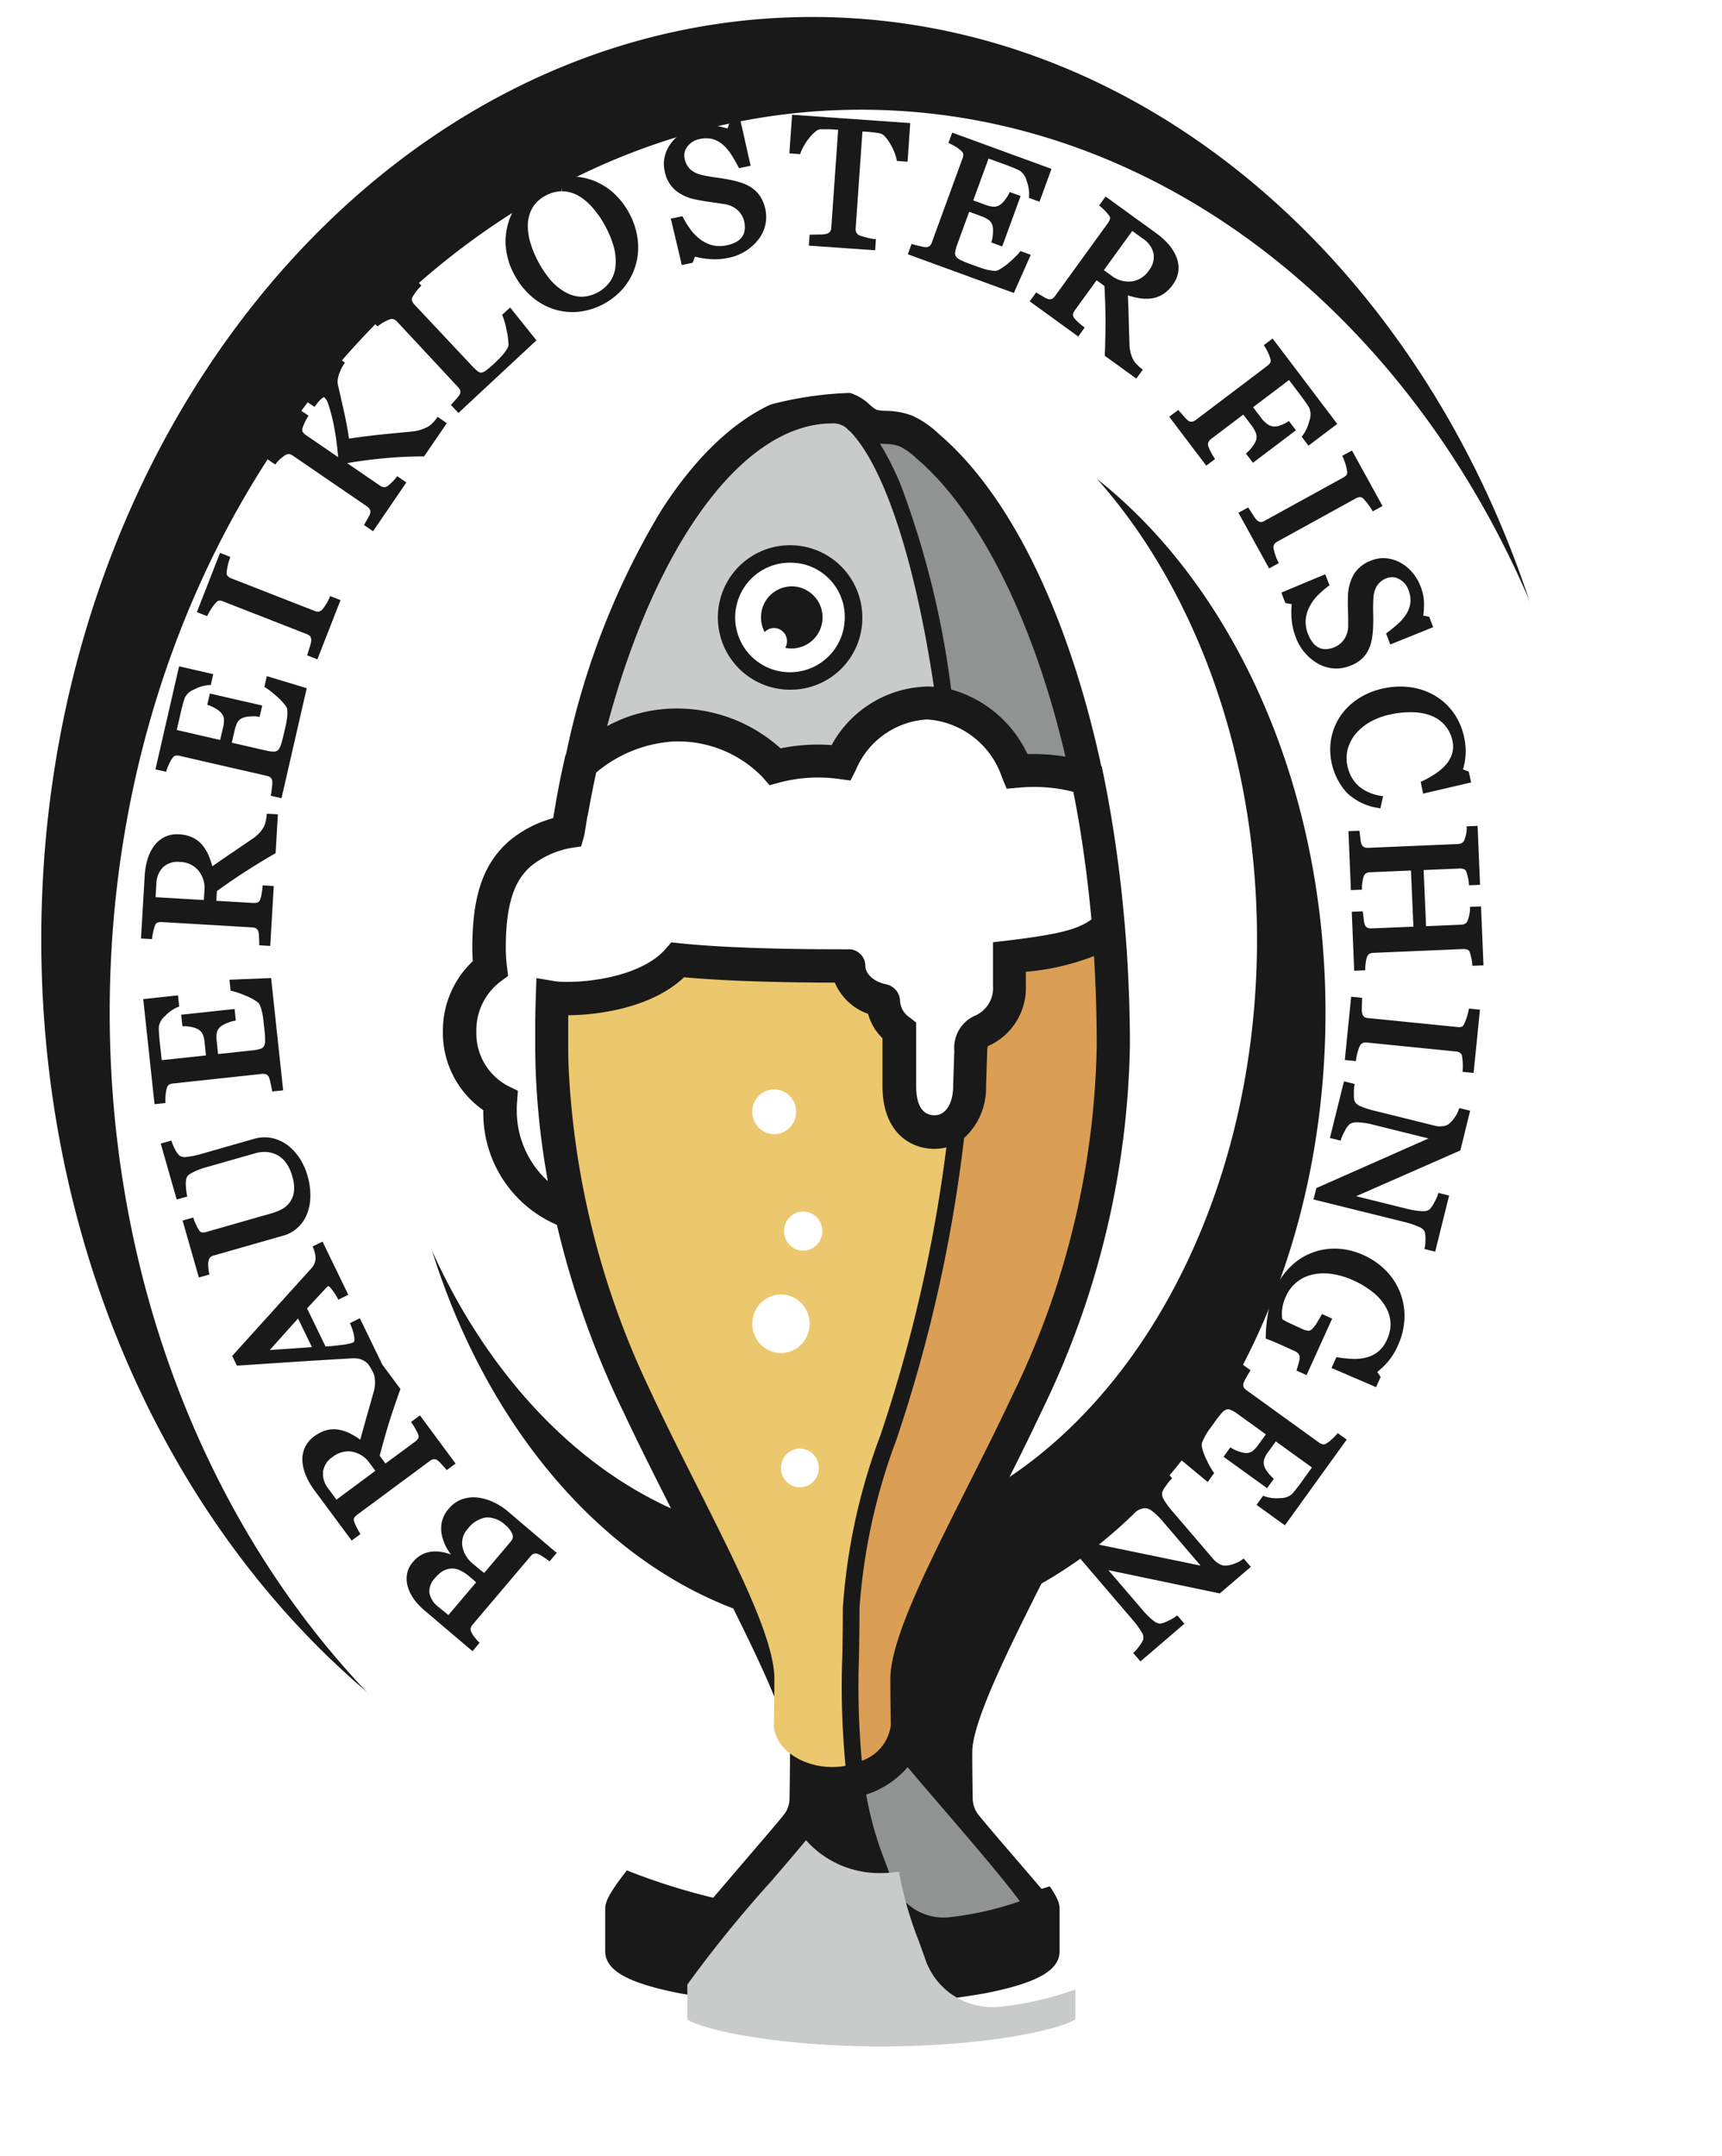 <svg viewBox="0 0 70.594 88.366" height="88.366" width="70.594" xmlns:xlink="http://www.w3.org/1999/xlink" xmlns="http://www.w3.org/2000/svg">
  <defs>
    <filter filterUnits="userSpaceOnUse" height="82.273" width="70.594" y="0" x="0" id="Path_36824">
      <feOffset dy="3" dx="2"></feOffset>
      <feGaussianBlur result="blur" stdDeviation="1.5"></feGaussianBlur>
      <feFlood flood-opacity="0.161"></feFlood>
      <feComposite in2="blur" operator="in"></feComposite>
      <feComposite in="SourceGraphic"></feComposite>
    </filter>
    <filter filterUnits="userSpaceOnUse" height="17.446" width="24.909" y="70.92" x="23.67" id="Path_36855">
      <feOffset dy="3" dx="2"></feOffset>
      <feGaussianBlur result="blur-2" stdDeviation="1.5"></feGaussianBlur>
      <feFlood flood-opacity="0.161"></feFlood>
      <feComposite in2="blur-2" operator="in"></feComposite>
      <feComposite in="SourceGraphic"></feComposite>
    </filter>
  </defs>
  <g transform="translate(1.692 0.691)" id="Logo_Fischglas">
    <path fill="#191919" transform="translate(-108.827 -86.129)" d="M172.038,123.934c0-20.846-14.178-37.8-31.606-37.8s-31.605,16.959-31.605,37.8c0,18.125,10.719,33.308,24.972,36.965-1.594,1.911-1.853,2.379-1.853,2.769v1.73c0,.792.921,1.31,3.078,1.732a36.714,36.714,0,0,0,12.472,0c2.158-.422,3.078-.94,3.078-1.732v-1.73c0-.415-.291-.917-2.17-3.148C161.985,156.283,172.038,141.487,172.038,123.934Zm-23.517,22.032c.443-.884.884-1.774,1.287-2.633l.077-.159a35.453,35.453,0,0,0,3.571-14.887c0-1.539-.061-3.061-.178-4.555l0,0-.029-.348c0-.048-.009-.1-.013-.143s-.007-.08-.011-.119q-.04-.457-.088-.91V122.2c-.179-1.7-.431-3.369-.756-4.97l-.078-.385-.021-.007c-.291-1.346-.632-2.646-1.027-3.886-1.4-4.393-3.329-7.743-5.583-9.689l-.075-.065a3.862,3.862,0,0,0-1.057-.722,3.08,3.08,0,0,0-1.09-.2,2.728,2.728,0,0,1-.3-.025c-.111-.02-.176-.069-.347-.216a2.151,2.151,0,0,0-1.547-.605c-2.527,0-4.957,1.713-7.03,4.953a31.753,31.753,0,0,0-3.889,9.982l-.022.019-.049.221c-.194.865-.315,1.521-.451,2.36a4.769,4.769,0,0,0-1.825.954c-1.045.926-1.492,2.229-1.492,4.359,0,.182.007.366.02.55a3.915,3.915,0,0,0-1.227,2.884,3.862,3.862,0,0,0,1.657,3.222c0,.015,0,.029,0,.044a4.985,4.985,0,0,0,3.017,4.656,36.829,36.829,0,0,0,2.667,7.541l.053.107c.558,1.191,1.189,2.444,1.8,3.657l.158.314c-7.228-3.269-12.45-12.486-12.45-23.318,0-13.558,8.181-24.588,18.237-24.588s18.237,11.03,18.237,24.588C158.669,133.577,154.529,141.94,148.521,145.966Z" data-name="Path 36823" id="Path_36823"></path>
    <g filter="url(#Path_36824)" transform="matrix(1, 0, 0, 1, -1.69, -0.69)">
      <path fill="#fff" transform="translate(-109.87 -88.17)" d="M150.565,162.577c-.3-.356-.638-.747-1.01-1.18-.627-.729-1.22-1.418-1.573-1.854a1.077,1.077,0,0,1-.237-.657c-.009-.505-.019-1.247-.019-1.909,0-1.22,1.409-4.074,2.837-6.912,6.836-3.859,11.644-12.895,11.644-23.4,0-14-8.544-25.4-19.045-25.4s-19.045,11.393-19.045,25.4c0,11.584,5.847,21.381,13.811,24.421,1.235,2.48,2.326,4.819,2.326,5.892,0,.669-.01,1.407-.019,1.909a1.077,1.077,0,0,1-.237.657c-.353.436-.946,1.125-1.573,1.854-.5.585-.94,1.1-1.319,1.543-14.092-3.389-24.741-18.366-24.741-36.276,0-20.4,13.815-37,30.8-37s30.8,16.6,30.8,37C173.959,144,163.982,158.585,150.565,162.577Z" data-name="Path 36824" id="Path_36824-2"></path>
    </g>
    <g transform="translate(4.088 4.012)" data-name="Group 67515" id="Group_67515">
      <path fill="#191919" transform="translate(-163.483 -295.017)" d="M177.934,351.875a2.083,2.083,0,0,0-.627-.186,1.467,1.467,0,0,0-.645.061,1.26,1.26,0,0,0-.569.4,1.2,1.2,0,0,0-.289.6,1.375,1.375,0,0,0,.042.594,1.913,1.913,0,0,0,.246.535c.032.05.065.1.1.142-.051-.019-.1-.036-.151-.051a1.785,1.785,0,0,0-.487-.076h-.022a1.162,1.162,0,0,0-.473.1,1.194,1.194,0,0,0-.424.328,1.031,1.031,0,0,0-.254.546,1.167,1.167,0,0,0,.063.543,1.775,1.775,0,0,0,.273.5,2.825,2.825,0,0,0,.4.41l1.956,1.66.292-.343-.067-.066a1.842,1.842,0,0,1-.146-.169,1,1,0,0,1-.127-.207.228.228,0,0,1-.027-.155.416.416,0,0,1,.086-.154l2.373-2.8a.336.336,0,0,1,.135-.1.244.244,0,0,1,.15.006.923.923,0,0,1,.2.106c.1.062.168.109.216.144l.076.055.291-.344-2-1.7A2.614,2.614,0,0,0,177.934,351.875Zm-1.278,1.8a.861.861,0,0,1,.216-.7,1.2,1.2,0,0,1,.756-.474.776.776,0,0,1,.086,0,1.085,1.085,0,0,1,.694.3.95.95,0,0,1,.3.389.273.273,0,0,1-.056.286l-1.1,1.3-.118-.093q-.129-.1-.311-.257A1.207,1.207,0,0,1,176.656,353.673Zm-.732,2.694q-.141-.112-.231-.189a.949.949,0,0,1-.388-.6.788.788,0,0,1,.221-.585,1.458,1.458,0,0,1,.3-.278.777.777,0,0,1,.325-.117.619.619,0,0,1,.087-.006.769.769,0,0,1,.279.056,1.524,1.524,0,0,1,.422.266l.286.242-1.141,1.344Z" data-name="Path 36825" id="Path_36825"></path>
      <path fill="#191919" transform="translate(-139.364 -259.599)" d="M148.194,317.466a1.593,1.593,0,0,1-.092-.216.182.182,0,0,1,0-.147.518.518,0,0,1,.131-.135l2.965-2.195a.371.371,0,0,1,.167-.077.215.215,0,0,1,.143.037.806.806,0,0,1,.156.145q.115.125.174.193l.061.071.362-.268L150.8,312.9l-.366.271.056.081c.043.061.091.141.145.237a1.1,1.1,0,0,1,.095.2.194.194,0,0,1,0,.15.453.453,0,0,1-.125.134l-1.219.9-.236-.319c.114-.443.233-.867.353-1.26.125-.409.287-.888.479-1.424l.018-.051-.743-1-.921-1.9-.408.2.038.089a1.893,1.893,0,0,1,.142.495c.009.066.015.179-.041.206a.8.8,0,0,1-.133.045,2.316,2.316,0,0,1-.243.046l-.361.044q-.17.019-.4.033l-.758-1.562.79-.848a.29.29,0,0,1,.047-.041c.02-.014.038-.025.035-.029s.032.008.1.089a2.3,2.3,0,0,1,.265.389l.047.083.407-.2-1.057-2.179-.409.2.039.089a1.126,1.126,0,0,1,.062.207.783.783,0,0,1,.021.207.642.642,0,0,1-.188.411l-3.229,3.572.191.393.068,0,2.3-.152c.844-.056,1.627-.1,2.327-.143a1.239,1.239,0,0,1,.308.016.843.843,0,0,1,.251.108.684.684,0,0,1,.139.128l0,0,.055.081a1.791,1.791,0,0,1,.116.2.862.862,0,0,1,.079.212,1.514,1.514,0,0,1,.022.293,1.656,1.656,0,0,1-.074.4q-.167.6-.286,1.009-.1.364-.247.885a3.114,3.114,0,0,0-.359-.225,1.763,1.763,0,0,0-.484-.177,1.179,1.179,0,0,0-.525.01,1.464,1.464,0,0,0-.511.251,1.175,1.175,0,0,0-.4.487,1.209,1.209,0,0,0-.088.571,1.869,1.869,0,0,0,.156.592,3.045,3.045,0,0,0,.336.57L148,318.03l.363-.268-.051-.08A2.253,2.253,0,0,1,148.194,317.466Zm.778-2.293-1.594,1.18-.32-.432a.989.989,0,0,1-.231-.719.874.874,0,0,1,.384-.593,1.077,1.077,0,0,1,.642-.235.943.943,0,0,1,.178.017,1.124,1.124,0,0,1,.708.467Zm-2.6-5.07-1.73.119,1.16-1.293Z" data-name="Path 36826" id="Path_36826"></path>
      <path fill="#191919" transform="translate(-129.442 -245.194)" d="M135.865,290.8a1.483,1.483,0,0,0,.373-.531,2.055,2.055,0,0,0,.147-.733,2.926,2.926,0,0,0-.124-.889,2.638,2.638,0,0,0-.264-.606,2.2,2.2,0,0,0-.462-.552,1.678,1.678,0,0,0-.668-.346,1.532,1.532,0,0,0-.813.026l-2.133.609a3.347,3.347,0,0,1-.6.123.416.416,0,0,1-.3-.05.9.9,0,0,1-.183-.257,2.122,2.122,0,0,1-.12-.27l-.03-.093-.437.125.655,2.293.435-.124-.021-.093a2.355,2.355,0,0,1-.038-.334.937.937,0,0,1,.031-.346c.015-.044.065-.115.224-.2a2.816,2.816,0,0,1,.589-.228l2.011-.574a1.417,1.417,0,0,1,.4-.052h0a1.129,1.129,0,0,1,.413.091,1.055,1.055,0,0,1,.4.306,1.6,1.6,0,0,1,.292.6,1.478,1.478,0,0,1,.067.654.941.941,0,0,1-.5.7,2.024,2.024,0,0,1-.38.155l-2.708.774a.458.458,0,0,1-.182.016.161.161,0,0,1-.115-.082,1.712,1.712,0,0,1-.109-.2,1.828,1.828,0,0,1-.1-.233l-.03-.093-.437.125.666,2.333.433-.123-.019-.092a1.856,1.856,0,0,1-.028-.229.8.8,0,0,1,.009-.224.307.307,0,0,1,.072-.159.363.363,0,0,1,.149-.076l2.9-.828A1.366,1.366,0,0,0,135.865,290.8Z" data-name="Path 36827" id="Path_36827"></path>
      <path fill="#191919" transform="translate(-127.03 -223.151)" d="M128.03,263.554a2.075,2.075,0,0,1,.013-.262,1.252,1.252,0,0,1,.049-.26.224.224,0,0,1,.085-.131.408.408,0,0,1,.164-.05l3.646-.392a.364.364,0,0,1,.173.016.245.245,0,0,1,.109.109.947.947,0,0,1,.063.21q.042.181.061.29l.016.094.449-.048-.494-4.6-1.708.068.048.451.073.015a3.377,3.377,0,0,1,.521.18,2.211,2.211,0,0,1,.534.291.358.358,0,0,1,.093.16,1.984,1.984,0,0,1,.079.275,3.266,3.266,0,0,1,.049.328l.035.325a4.412,4.412,0,0,1,.031.469.488.488,0,0,1-.047.227.235.235,0,0,1-.132.106,1.451,1.451,0,0,1-.332.067l-1.419.152-.053-.5a1.35,1.35,0,0,1,0-.367.445.445,0,0,1,.127-.23.806.806,0,0,1,.233-.145,1.444,1.444,0,0,1,.331-.112l.091-.018-.051-.474-2.189.235.05.471h.09a1.562,1.562,0,0,1,.315.039.816.816,0,0,1,.258.1.481.481,0,0,1,.164.177,1.133,1.133,0,0,1,.086.38l.053.5-1.814.195-.079-.733q-.022-.2-.032-.363c-.007-.1-.009-.195-.008-.271a.719.719,0,0,1,.254-.44,1.55,1.55,0,0,1,.508-.363l.072-.028-.049-.458-1.424.153.463,4.308.449-.049Z" data-name="Path 36828" id="Path_36828"></path>
      <path fill="#191919" transform="translate(-126.72 -200.408)" d="M127.183,234.091a2.32,2.32,0,0,1,.047-.243,1.623,1.623,0,0,1,.068-.224.182.182,0,0,1,.1-.111.525.525,0,0,1,.188-.02l3.682.217a.368.368,0,0,1,.178.048.222.222,0,0,1,.086.12.816.816,0,0,1,.027.212c.005.114.008.2.01.26l0,.094.45.027.144-2.456-.454-.027-.009.1c-.007.073-.02.166-.041.274a1.057,1.057,0,0,1-.054.212.193.193,0,0,1-.1.113.425.425,0,0,1-.146.023h-.036l-1.514-.089.023-.4c.369-.265.732-.514,1.079-.74s.789-.5,1.281-.786l.047-.027.093-1.59-.454-.027-.009.1a1.822,1.822,0,0,1-.041.229.848.848,0,0,1-.075.213,1.515,1.515,0,0,1-.171.239,1.637,1.637,0,0,1-.316.263q-.51.351-.866.591-.314.212-.757.521a3.167,3.167,0,0,0-.132-.4,1.763,1.763,0,0,0-.258-.446,1.181,1.181,0,0,0-.41-.329,1.458,1.458,0,0,0-.553-.135,1.176,1.176,0,0,0-.619.118,1.208,1.208,0,0,0-.433.382,1.867,1.867,0,0,0-.26.555,3.035,3.035,0,0,0-.107.653l-.151,2.561.451.026Zm2.138-1.893-.023.391-1.98-.116.032-.537a.989.989,0,0,1,.284-.7.876.876,0,0,1,.674-.208,1.01,1.01,0,0,1,.769.359A1.122,1.122,0,0,1,129.321,232.2Z" data-name="Path 36829" id="Path_36829"></path>
      <path fill="#191919" transform="translate(-128.705 -180.019)" d="M129.761,206.857a2.087,2.087,0,0,1,.1-.243,1.251,1.251,0,0,1,.131-.229.223.223,0,0,1,.123-.1.412.412,0,0,1,.172.006l3.574.82a.362.362,0,0,1,.159.072.244.244,0,0,1,.067.138.957.957,0,0,1-.009.22q-.019.185-.037.294l-.016.094.44.1,1.035-4.51-1.637-.494-.1.442.064.038a3.383,3.383,0,0,1,.433.341,2.2,2.2,0,0,1,.41.449.355.355,0,0,1,.036.181,2.006,2.006,0,0,1-.015.285,3.3,3.3,0,0,1-.061.327l-.073.319a4.455,4.455,0,0,1-.124.454.484.484,0,0,1-.118.2.25.25,0,0,1-.174.057,1.515,1.515,0,0,1-.321-.046l-1.392-.319.112-.488a1.366,1.366,0,0,1,.12-.347.439.439,0,0,1,.2-.176.8.8,0,0,1,.267-.061,1.455,1.455,0,0,1,.349,0l.092.013.106-.465-2.146-.492-.106.461.085.031a1.588,1.588,0,0,1,.285.14.817.817,0,0,1,.212.175.474.474,0,0,1,.1.221,1.13,1.13,0,0,1-.042.387l-.112.488-1.779-.408.165-.719q.046-.2.088-.353c.028-.1.055-.188.081-.259a.719.719,0,0,1,.384-.332,1.544,1.544,0,0,1,.6-.177l.077,0,.1-.449-1.4-.32-.969,4.223.44.1Z" data-name="Path 36830" id="Path_36830"></path>
      <path fill="#191919" transform="translate(-134.461 -164.328)" d="M137.215,184.792a1.9,1.9,0,0,1,.136-.231,1.945,1.945,0,0,1,.17-.224c.074-.083.12-.1.155-.1a.413.413,0,0,1,.146.032l3.442,1.346a.3.3,0,0,1,.141.1.274.274,0,0,1,.036.156,1,1,0,0,1-.054.24l-.115.371.42.164.949-2.428-.424-.166-.038.091a1.863,1.863,0,0,1-.138.254,1.794,1.794,0,0,1-.14.2.274.274,0,0,1-.147.09.3.3,0,0,1-.162-.02l-3.439-1.344a.368.368,0,0,1-.144-.1.2.2,0,0,1-.035-.153,1.943,1.943,0,0,1,.045-.27,2.474,2.474,0,0,1,.073-.258l.033-.093-.424-.166-.949,2.428.421.164Z" data-name="Path 36831" id="Path_36831"></path>
      <path fill="#191919" transform="translate(-144.059 -137.109)" d="M149.626,151.363a1.283,1.283,0,0,1,.161-.164,1.32,1.32,0,0,1,.19-.142.269.269,0,0,1,.15-.044.39.39,0,0,1,.158.067l3.038,2.079a.351.351,0,0,1,.12.129.217.217,0,0,1,.013.148.736.736,0,0,1-.085.187l-.17.3.371.254,1.366-2-.375-.257L154.5,152a1.47,1.47,0,0,1-.174.189,1.4,1.4,0,0,1-.159.137.243.243,0,0,1-.156.043.367.367,0,0,1-.158-.064l-1.342-.919c.5-.086,1.016-.154,1.52-.2s1.017-.075,1.5-.075h.133l.933-1.364-.375-.257-.058.079a1.806,1.806,0,0,1-.152.174.845.845,0,0,1-.174.143,1.9,1.9,0,0,1-.285.123,1.713,1.713,0,0,1-.414.085q-.657.062-1.237.12c-.362.036-.8.092-1.316.167-.048-.338-.113-.693-.194-1.058q-.134-.6-.262-1.157a.631.631,0,0,1,0-.24,1.319,1.319,0,0,1,.071-.253c.024-.052.043-.095.056-.128a.748.748,0,0,1,.042-.083l.045-.078.02-.035.055-.084-.377-.258-1.245,1.819.373.255.143-.182a1.294,1.294,0,0,1,.117-.127.694.694,0,0,1,.118-.087l.012-.007a.559.559,0,0,1,.164.256,5.712,5.712,0,0,1,.183.642c.06.253.111.527.151.815.034.25.062.5.084.75l-1.328-.909a.425.425,0,0,1-.126-.13.175.175,0,0,1-.01-.143,1.805,1.805,0,0,1,.082-.21,1.783,1.783,0,0,1,.115-.223l.053-.083-.375-.257-1.366,2,.372.255Z" data-name="Path 36832" id="Path_36832"></path>
      <path fill="#191919" transform="translate(-158.435 -126.222)" d="M168.208,134.839a1.357,1.357,0,0,1,.206-.13,1.252,1.252,0,0,1,.22-.1.226.226,0,0,1,.157-.008.414.414,0,0,1,.143.1l2.49,2.673a.367.367,0,0,1,.1.158.218.218,0,0,1-.021.146.819.819,0,0,1-.127.172c-.075.086-.132.151-.173.195l-.063.069.307.329,3.2-2.977-1.079-1.346-.327.3.026.065a3.417,3.417,0,0,1,.158.574,3.153,3.153,0,0,1,.077.592.287.287,0,0,1-.042.132,1.419,1.419,0,0,1-.128.194,2.572,2.572,0,0,1-.182.208c-.069.071-.137.137-.2.2a4.367,4.367,0,0,1-.356.305.434.434,0,0,1-.209.1.231.231,0,0,1-.139-.051,2.064,2.064,0,0,1-.255-.241L169.644,134a.436.436,0,0,1-.1-.159.172.172,0,0,1,.02-.146,2.051,2.051,0,0,1,.131-.2,1.725,1.725,0,0,1,.165-.2l.069-.069-.31-.333-1.8,1.674.308.33Z" data-name="Path 36833" id="Path_36833"></path>
      <path fill="#191919" transform="translate(-177.197 -112.206)" d="M197.213,116.243a3.054,3.054,0,0,0-.723-.9,2.6,2.6,0,0,0-.926-.5,2.509,2.509,0,0,0-1.01-.089,2.794,2.794,0,0,0-1.811.974,2.539,2.539,0,0,0-.486.9,2.69,2.69,0,0,0-.1,1.048,2.973,2.973,0,0,0,.36,1.11,3.033,3.033,0,0,0,.7.875,2.609,2.609,0,0,0,.9.511,2.456,2.456,0,0,0,.764.12c.084,0,.169,0,.255-.012a2.825,2.825,0,0,0,1.847-.982,2.59,2.59,0,0,0,.58-1.941A3.015,3.015,0,0,0,197.213,116.243Zm-2.764-1,.006.1a1.383,1.383,0,0,1,.636.161,2.236,2.236,0,0,1,.6.487,3.967,3.967,0,0,1,.538.777,4.011,4.011,0,0,1,.346.837,2.238,2.238,0,0,1,.079.764,1.347,1.347,0,0,1-.208.645,1.491,1.491,0,0,1-1.168.65h-.031a1.392,1.392,0,0,1-.639-.18,2.22,2.22,0,0,1-.6-.483,4.036,4.036,0,0,1-.517-.757,4.1,4.1,0,0,1-.335-.808,2.372,2.372,0,0,1-.1-.752,1.475,1.475,0,0,1,.189-.664,1.326,1.326,0,0,1,.541-.5,1.376,1.376,0,0,1,.655-.177v-.1Z" data-name="Path 36834" id="Path_36834"></path>
      <path fill="#191919" transform="translate(-199.099 -104.497)" d="M224.492,107.856a1.29,1.29,0,0,0-.353-.365,1.728,1.728,0,0,0-.437-.21,4.019,4.019,0,0,0-.48-.123c-.177-.035-.361-.065-.549-.089s-.372-.058-.563-.1a1.08,1.08,0,0,1-.488-.232.8.8,0,0,1-.237-.449.581.581,0,0,1,.12-.494.79.79,0,0,1,.492-.3,1.112,1.112,0,0,1,.536,0,1.126,1.126,0,0,1,.416.225,1.857,1.857,0,0,1,.342.4c.1.155.2.324.29.5l.035.068.475-.1-.416-1.85-.447.092-.087.232a3.42,3.42,0,0,0-.5-.113,2.012,2.012,0,0,0-.7.028,1.946,1.946,0,0,0-.619.242,1.724,1.724,0,0,0-.473.416,1.526,1.526,0,0,0-.273.548,1.318,1.318,0,0,0-.013.6,1.386,1.386,0,0,0,.445.811,1.871,1.871,0,0,0,.834.378c.164.035.361.068.584.1s.417.06.588.088a1.014,1.014,0,0,1,.554.257.887.887,0,0,1,.263.47.988.988,0,0,1,.016.338.638.638,0,0,1-.1.268.7.7,0,0,1-.237.212,1.331,1.331,0,0,1-.4.143,1.3,1.3,0,0,1-.575,0,1.409,1.409,0,0,1-.481-.223,1.941,1.941,0,0,1-.4-.39,3.653,3.653,0,0,1-.324-.513l-.036-.067-.475.1.451,1.9.447-.092.092-.252a3.088,3.088,0,0,0,.585.1,2.612,2.612,0,0,0,.75-.042,2.057,2.057,0,0,0,1.242-.728,1.494,1.494,0,0,0,.307-1.281A1.512,1.512,0,0,0,224.492,107.856Z" data-name="Path 36835" id="Path_36835"></path>
      <path fill="#191919" transform="translate(-216.478 -103.688)" d="M243.17,103.688l-.111,1.583.44.031.026-.072a1.928,1.928,0,0,1,.134-.276,2.336,2.336,0,0,1,.213-.315,1.816,1.816,0,0,1,.252-.257.371.371,0,0,1,.207-.1c.1,0,.211,0,.324,0s.209.009.286.015l.117.008-.28,4a.328.328,0,0,1-.054.176.265.265,0,0,1-.141.087,1.161,1.161,0,0,1-.275.028c-.137,0-.24.006-.319.006h-.1l-.031.45,2.717.19.032-.454-.1-.01a2.113,2.113,0,0,1-.316-.067,2.2,2.2,0,0,1-.26-.081.248.248,0,0,1-.126-.116.353.353,0,0,1-.029-.172l.278-3.97.117.008q.149.01.323.03c.114.013.209.026.281.04a.4.4,0,0,1,.2.13,1.6,1.6,0,0,1,.213.288,2.7,2.7,0,0,1,.167.336,1.579,1.579,0,0,1,.095.3l.015.077.438.031.111-1.583Z" data-name="Path 36836" id="Path_36836"></path>
      <path fill="#191919" transform="translate(-232.891 -106.157)" d="M268.947,111.74l-.045.059a3.376,3.376,0,0,1-.392.387,2.227,2.227,0,0,1-.5.351.4.4,0,0,1-.184.013,2.023,2.023,0,0,1-.281-.05c-.087-.022-.193-.056-.316-.1l-.308-.112a4.353,4.353,0,0,1-.435-.179.487.487,0,0,1-.183-.142.236.236,0,0,1-.037-.166,1.441,1.441,0,0,1,.087-.327l.49-1.341.47.172a1.365,1.365,0,0,1,.329.162.438.438,0,0,1,.151.215.8.8,0,0,1,.027.273,1.449,1.449,0,0,1-.046.346l-.024.09.447.163.755-2.068-.445-.162-.041.08a1.594,1.594,0,0,1-.174.265.83.83,0,0,1-.2.189.476.476,0,0,1-.239.069,1.218,1.218,0,0,1-.372-.09l-.47-.172.626-1.714.693.253q.192.07.34.132c.1.04.179.078.247.112a.717.717,0,0,1,.282.422,1.541,1.541,0,0,1,.1.616l-.006.077.433.158.491-1.346-4.07-1.486-.155.424.086.039a2.062,2.062,0,0,1,.229.128,1.229,1.229,0,0,1,.212.159.223.223,0,0,1,.08.134.41.41,0,0,1-.028.17l-1.258,3.445a.359.359,0,0,1-.091.148.249.249,0,0,1-.151.049,1.116,1.116,0,0,1-.211-.036c-.121-.028-.216-.052-.287-.073l-.091-.027-.155.425,4.347,1.587.693-1.563Z" data-name="Path 36837" id="Path_36837"></path>
      <path fill="#191919" transform="translate(-249.723 -115.004)" d="M288.408,123.725l-.078-.06c-.058-.045-.129-.106-.209-.182a1.066,1.066,0,0,1-.149-.159.2.2,0,0,1-.043-.143.455.455,0,0,1,.08-.166l.89-1.228.321.233c.025.453.04.893.043,1.308s-.005.934-.027,1.5l0,.054,1.29.935.267-.368-.077-.06a1.76,1.76,0,0,1-.171-.158.841.841,0,0,1-.139-.178,1.493,1.493,0,0,1-.109-.273,1.653,1.653,0,0,1-.051-.407q-.021-.618-.032-1.048-.01-.379-.032-.919a3.15,3.15,0,0,0,.411.106,1.768,1.768,0,0,0,.515.023,1.183,1.183,0,0,0,.5-.168,1.454,1.454,0,0,0,.411-.394,1.172,1.172,0,0,0,.234-.585,1.212,1.212,0,0,0-.089-.57,1.867,1.867,0,0,0-.328-.517,3.018,3.018,0,0,0-.492-.442l-2.077-1.505-.265.366.073.061a2.364,2.364,0,0,1,.179.17,1.616,1.616,0,0,1,.152.178.181.181,0,0,1,.043.14.52.52,0,0,1-.084.169l-2.164,2.987a.369.369,0,0,1-.136.124.218.218,0,0,1-.148.008.837.837,0,0,1-.193-.091q-.148-.085-.224-.132l-.08-.049-.264.365,1.992,1.443Zm2.389-3.643a.988.988,0,0,1,.437.616.873.873,0,0,1-.188.681,1.009,1.009,0,0,1-.716.455,1.139,1.139,0,0,1-.816-.232l-.317-.23,1.164-1.606Z" data-name="Path 36838" id="Path_36838"></path>
      <path fill="#191919" transform="translate(-269.056 -134.662)" d="M311.208,147.037l1.519,2.006.362-.275-.056-.08a1.957,1.957,0,0,1-.133-.239,1.253,1.253,0,0,1-.091-.208.255.255,0,0,1,.008-.164.346.346,0,0,1,.109-.129l1.319-1,.31.409a1.437,1.437,0,0,1,.2.334.463.463,0,0,1,.023.277.794.794,0,0,1-.131.254,1.432,1.432,0,0,1-.223.26l-.071.062.288.381,1.762-1.333-.287-.379-.078.048a1.319,1.319,0,0,1-.31.141.633.633,0,0,1-.239.035.578.578,0,0,1-.252-.092,1.235,1.235,0,0,1-.28-.288l-.31-.409,1.472-1.115.479.633q.121.16.211.29c.059.085.107.161.145.225a.729.729,0,0,1,0,.521,1.728,1.728,0,0,1-.268.594l-.047.061.278.367,1.18-.893-2.65-3.5-.36.272.051.079a2.033,2.033,0,0,1,.123.231,1.221,1.221,0,0,1,.092.248.222.222,0,0,1,0,.156.411.411,0,0,1-.115.128l-2.935,2.222a.351.351,0,0,1-.16.073.217.217,0,0,1-.146-.035.832.832,0,0,1-.154-.149q-.125-.139-.2-.224l-.062-.072Z" data-name="Path 36839" id="Path_36839"></path>
      <path fill="#191919" transform="translate(-278.655 -150.14)" d="M328.032,164.453a1.942,1.942,0,0,1,.063.274.242.242,0,0,1-.013.167.38.38,0,0,1-.13.107l-3.238,1.782a.263.263,0,0,1-.164.047.277.277,0,0,1-.143-.072,1.006,1.006,0,0,1-.15-.2l-.212-.326-.4.218,1.257,2.283.4-.22-.045-.088a1.9,1.9,0,0,1-.107-.268,1.811,1.811,0,0,1-.065-.236.275.275,0,0,1,.024-.17.3.3,0,0,1,.12-.112l3.235-1.781a.374.374,0,0,1,.172-.049.2.2,0,0,1,.136.072,1.922,1.922,0,0,1,.178.207,2.451,2.451,0,0,1,.152.221l.05.085.4-.22L328.3,163.9l-.4.218.04.086A1.94,1.94,0,0,1,328.032,164.453Z" data-name="Path 36840" id="Path_36840"></path>
      <path fill="#191919" transform="translate(-284.552 -165.05)" d="M335,183.313a1.383,1.383,0,0,0-.728.571,1.868,1.868,0,0,0-.238.884c-.008.169-.009.369,0,.592s.008.421.008.595a1.013,1.013,0,0,1-.164.588.9.9,0,0,1-.421.336.991.991,0,0,1-.342.071.65.65,0,0,1-.269-.058.707.707,0,0,1-.248-.2,1.336,1.336,0,0,1-.206-.372,1.294,1.294,0,0,1-.093-.568,1.4,1.4,0,0,1,.142-.511,1.937,1.937,0,0,1,.319-.461,3.647,3.647,0,0,1,.454-.4l.061-.046-.174-.453-1.8.752.163.426.264.05a3.092,3.092,0,0,0-.007.594,2.608,2.608,0,0,0,.163.734,2.057,2.057,0,0,0,.919,1.107,1.534,1.534,0,0,0,.751.2,1.569,1.569,0,0,0,.563-.109,1.515,1.515,0,0,0,.467-.273,1.292,1.292,0,0,0,.3-.408,1.729,1.729,0,0,0,.137-.465,4.019,4.019,0,0,0,.044-.494c.006-.181.006-.368,0-.556s0-.375.01-.572a1.078,1.078,0,0,1,.15-.519.8.8,0,0,1,.4-.307.587.587,0,0,1,.507.039.791.791,0,0,1,.376.437,1.108,1.108,0,0,1,.083.53,1.125,1.125,0,0,1-.155.447,1.854,1.854,0,0,1-.335.4c-.138.125-.288.249-.446.367l-.061.046.173.452,1.759-.71-.163-.426-.243-.048a3.415,3.415,0,0,0,.031-.508,2,2,0,0,0-.142-.69,1.943,1.943,0,0,0-.339-.571,1.727,1.727,0,0,0-.487-.4,1.526,1.526,0,0,0-.585-.181A1.321,1.321,0,0,0,335,183.313Z" data-name="Path 36841" id="Path_36841"></path>
      <path fill="#191919" transform="translate(-291.34 -182.807)" d="M342.283,206.315a2.994,2.994,0,0,0-1.069.44,2.618,2.618,0,0,0-.724.723,2.464,2.464,0,0,0-.359.9,2.646,2.646,0,0,0,.625,2.195,2.351,2.351,0,0,0,1.293.641l.1.019.113-.5-.107-.016a1.864,1.864,0,0,1-.453-.129,1.808,1.808,0,0,1-.4-.234,1.424,1.424,0,0,1-.308-.358,1.565,1.565,0,0,1-.194-.5,1.461,1.461,0,0,1,.014-.706,1.667,1.667,0,0,1,.329-.619,2.2,2.2,0,0,1,.6-.489,2.867,2.867,0,0,1,.822-.3,3.7,3.7,0,0,1,.981-.087,2.119,2.119,0,0,1,.759.17,1.434,1.434,0,0,1,.524.406,1.417,1.417,0,0,1,.274.589,1.052,1.052,0,0,1-.015.533,1.254,1.254,0,0,1-.264.462,2.1,2.1,0,0,1-.435.367,4.055,4.055,0,0,1-.514.29l-.074.034.1.482,1.969-.459-.1-.446-.234-.086a2.821,2.821,0,0,0,.105-.581,2.641,2.641,0,0,0-.06-.746,2.675,2.675,0,0,0-.414-.97,2.487,2.487,0,0,0-.737-.7,2.7,2.7,0,0,0-.989-.364A3.137,3.137,0,0,0,342.283,206.315Z" data-name="Path 36842" id="Path_36842"></path>
      <path fill="#191919" transform="translate(-293.884 -202.073)" d="M348.235,231.323a1.391,1.391,0,0,1-.03.234,1.3,1.3,0,0,1-.067.232.235.235,0,0,1-.1.125.354.354,0,0,1-.162.045l-3.678.156h-.025a.32.32,0,0,1-.152-.031.224.224,0,0,1-.1-.117.712.712,0,0,1-.043-.2l-.044-.353-.45.019.1,2.416.454-.019v-.1a1.64,1.64,0,0,1,.024-.243.869.869,0,0,1,.047-.2.278.278,0,0,1,.1-.131.371.371,0,0,1,.165-.04l1.673-.071.1,2.3-1.713.073h-.025a.32.32,0,0,1-.152-.031.224.224,0,0,1-.1-.117.714.714,0,0,1-.043-.2l-.044-.353-.45.019.1,2.416.454-.019v-.1a1.644,1.644,0,0,1,.024-.243.872.872,0,0,1,.047-.2.278.278,0,0,1,.1-.131.371.371,0,0,1,.165-.04l3.675-.156h.023a.437.437,0,0,1,.158.028.168.168,0,0,1,.092.106,1.857,1.857,0,0,1,.059.212,1.656,1.656,0,0,1,.041.241l.007.1.454-.019-.1-2.416-.451.019,0,.095a1.388,1.388,0,0,1-.03.234,1.3,1.3,0,0,1-.067.232.235.235,0,0,1-.1.125.354.354,0,0,1-.162.045l-1.443.061-.1-2.3,1.479-.063h.023a.442.442,0,0,1,.158.028.168.168,0,0,1,.092.106,1.863,1.863,0,0,1,.059.212,1.665,1.665,0,0,1,.041.241l.007.1.454-.019-.1-2.416-.451.019Z" data-name="Path 36843" id="Path_36843"></path>
      <path fill="#191919" transform="translate(-293.357 -225.739)" d="M347.778,262.462a1.878,1.878,0,0,1-.069.259,1.963,1.963,0,0,1-.1.261c-.048.1-.087.123-.105.13a.386.386,0,0,1-.168.014l-3.677-.369a.3.3,0,0,1-.162-.054.275.275,0,0,1-.077-.141.994.994,0,0,1-.013-.246l.01-.388-.449-.045-.26,2.593.453.046.013-.1a1.876,1.876,0,0,1,.064-.282,1.782,1.782,0,0,1,.081-.231.273.273,0,0,1,.117-.126.312.312,0,0,1,.162-.024l3.674.369a.364.364,0,0,1,.165.055.2.2,0,0,1,.076.139,1.937,1.937,0,0,1,.029.272,2.471,2.471,0,0,1,0,.268l-.007.1.453.045.26-2.593-.449-.045Z" data-name="Path 36844" id="Path_36844"></path>
      <path fill="#191919" transform="translate(-289.012 -237.433)" d="M343.03,278.213a1.283,1.283,0,0,1-.166.314,1.057,1.057,0,0,1-.259.28.514.514,0,0,1-.24.078.857.857,0,0,1-.3-.019l-2.439-.605a3.423,3.423,0,0,1-.652-.209.423.423,0,0,1-.21-.2.826.826,0,0,1-.027-.276,2.055,2.055,0,0,1,.013-.33l.016-.093-.438-.109-.576,2.322.441.11.027-.094a2.067,2.067,0,0,1,.148-.31.776.776,0,0,1,.2-.277.532.532,0,0,1,.311-.072,2.961,2.961,0,0,1,.649.1l2.267.562-4.6,2.035-.115.465,3.724.924a3.584,3.584,0,0,1,.6.2.414.414,0,0,1,.236.2,1.068,1.068,0,0,1,.028.3,1.715,1.715,0,0,1-.02.307l-.021.1.441.109.571-2.3-.439-.109-.028.091a1.891,1.891,0,0,1-.149.316,1.226,1.226,0,0,1-.19.275.439.439,0,0,1-.286.066,2.9,2.9,0,0,1-.652-.1l-2.066-.512,4.271-1.876.4-1.627-.44-.109Z" data-name="Path 36845" id="Path_36845"></path>
      <path fill="#191919" transform="translate(-282.414 -260.596)" d="M333.473,307.985a2.979,2.979,0,0,0-.933-.652,2.859,2.859,0,0,0-1.123-.269h-.057a2.54,2.54,0,0,0-1.824.742,2.823,2.823,0,0,0-.6.852,4.425,4.425,0,0,0-.3.957,6.035,6.035,0,0,0-.112,1.063v.072l.068.025c.06.022.136.051.228.089s.269.116.529.234l.36.163a.435.435,0,0,1,.156.112.22.22,0,0,1,.049.144.861.861,0,0,1-.037.224c-.027.1-.05.175-.068.232l-.027.086.414.188,1.05-2.315-.418-.19-.045.085q-.055.1-.165.283a1.171,1.171,0,0,1-.2.253.192.192,0,0,1-.152.064.669.669,0,0,1-.227-.063l-.255-.116-.293-.135a2.489,2.489,0,0,1-.287-.158,1.164,1.164,0,0,1-.012-.363,1.7,1.7,0,0,1,.152-.557,1.55,1.55,0,0,1,1.125-.914,2.172,2.172,0,0,1,.787-.016,3.235,3.235,0,0,1,.857.259,3.629,3.629,0,0,1,.833.51,2.067,2.067,0,0,1,.508.6,1.452,1.452,0,0,1,.185.648,1.506,1.506,0,0,1-.146.674,1.3,1.3,0,0,1-.356.485,1.282,1.282,0,0,1-.477.241,1.921,1.921,0,0,1-.562.06,4.778,4.778,0,0,1-.6-.06l-.077-.013-.2.446,1.824.786.189-.416-.137-.209a3.17,3.17,0,0,0,.412-.39,2.772,2.772,0,0,0,.436-.7,2.914,2.914,0,0,0,.264-1.085,2.629,2.629,0,0,0-.164-1.047A2.666,2.666,0,0,0,333.473,307.985Z" data-name="Path 36846" id="Path_36846"></path>
      <path fill="#191919" transform="translate(-269.941 -276.542)" d="M318.938,330.643a2.073,2.073,0,0,1-.185.186,1.234,1.234,0,0,1-.21.161.227.227,0,0,1-.151.041.406.406,0,0,1-.156-.073l-2.974-2.146a.362.362,0,0,1-.118-.127.243.243,0,0,1-.008-.153.922.922,0,0,1,.094-.2q.089-.163.148-.257l.051-.081-.367-.264-2.652,3.676-.055.077,1.316,1.091.265-.368-.044-.06a3.39,3.39,0,0,1-.267-.482,2.2,2.2,0,0,1-.2-.573.358.358,0,0,1,.037-.181,2,2,0,0,1,.124-.257c.044-.077.106-.17.183-.277l.192-.265a4.348,4.348,0,0,1,.29-.37.485.485,0,0,1,.186-.138.235.235,0,0,1,.169.01,1.442,1.442,0,0,1,.292.173l1.158.835-.293.406a1.365,1.365,0,0,1-.245.273.457.457,0,0,1-.267.087.933.933,0,0,1-.251-.048,1.466,1.466,0,0,1-.321-.138l-.08-.048-.279.386,1.786,1.288.277-.384-.066-.061a1.6,1.6,0,0,1-.208-.24.815.815,0,0,1-.128-.244.474.474,0,0,1,0-.242,1.134,1.134,0,0,1,.19-.34l.293-.406,1.48,1.068-.432.6q-.119.166-.219.291t-.175.207a.718.718,0,0,1-.483.157,1.548,1.548,0,0,1-.62-.069l-.072-.027-.27.374,1.162.838,2.535-3.514-.366-.264Z" data-name="Path 36847" id="Path_36847"></path>
      <path fill="#191919" transform="translate(-255.541 -291.225)" d="M300.671,350.448a1.276,1.276,0,0,1-.318.159,1.069,1.069,0,0,1-.373.078h0a.516.516,0,0,1-.241-.075.867.867,0,0,1-.234-.19l-1.634-1.909a3.426,3.426,0,0,1-.409-.549.421.421,0,0,1-.053-.288.814.814,0,0,1,.138-.241,2.028,2.028,0,0,1,.2-.262l.067-.066-.293-.342-1.817,1.555.295.345.077-.06a2.117,2.117,0,0,1,.3-.167.79.79,0,0,1,.326-.11h0a.538.538,0,0,1,.292.121,2.95,2.95,0,0,1,.468.462l1.518,1.774-4.93-1.017-.363.311,2.495,2.915a3.606,3.606,0,0,1,.374.507.416.416,0,0,1,.077.3,1.075,1.075,0,0,1-.151.26,1.6,1.6,0,0,1-.194.238l-.072.066.3.345,1.8-1.543-.294-.344-.076.058a1.893,1.893,0,0,1-.3.17,1.161,1.161,0,0,1-.328.114.479.479,0,0,1-.256-.111,2.9,2.9,0,0,1-.473-.465L295.2,350.87l4.517.943.049.01,1.273-1.09-.295-.344Z" data-name="Path 36848" id="Path_36848"></path>
    </g>
    <path fill="#919393" transform="translate(-223.024 -328.341)" d="M259.99,401.766c.984,1.144,2.5,2.912,3.151,3.8a13.259,13.259,0,0,1-2.88.654,2.245,2.245,0,0,1-2.389-1.573c-.088-.253-.173-.487-.255-.71a14.093,14.093,0,0,1-.776-2.743,3.74,3.74,0,0,0,1.7-1.125C258.91,400.509,259.416,401.1,259.99,401.766Z" data-name="Path 36849" id="Path_36849"></path>
    <path fill="#da9e55" transform="translate(-221.973 -216.128)" d="M265.242,258.286a33.988,33.988,0,0,1-3.262,13.93l-.181.373c-.562,1.207-1.21,2.493-1.836,3.737-1.707,3.391-3.182,6.32-3.182,7.919,0,.66.01,1.394.019,1.9a1.787,1.787,0,0,1-1.189,1.45,33.8,33.8,0,0,1-.115-4.292c.01-.61.021-1.242.021-1.967a24.41,24.41,0,0,1,1.514-6.9,60.692,60.692,0,0,0,2.773-12.36,2.782,2.782,0,0,0,.9-2.134l.047-1.4v-.023a.626.626,0,0,1,.027-.209,2.6,2.6,0,0,0,1.558-2.473v-.576a9.856,9.856,0,0,0,2.794-.645Q265.24,256.4,265.242,258.286Z" data-name="Path 36850" id="Path_36850"></path>
    <path fill="#919393" transform="translate(-224.915 -145.2)" d="M260.1,162.8a2.717,2.717,0,0,1,.7.5l.077.067c2.312,2,4.637,6.21,6.025,12.151a7.975,7.975,0,0,0-1.31-.108c-.082,0-.165,0-.248,0a4.925,4.925,0,0,0-3.129-2.647,36.864,36.864,0,0,0-2.051-8.342,11.852,11.852,0,0,0-.868-1.731l.177.011A1.912,1.912,0,0,1,260.1,162.8Z" data-name="Path 36851" id="Path_36851"></path>
    <path fill="#c9cbca" transform="translate(-187.173 -142.386)" d="M219.607,159.046a.828.828,0,0,1,.662.278l.079.067c1.379,1.451,2.635,5.223,3.419,10.45-.094-.006-.188-.011-.283-.011a4.6,4.6,0,0,0-3.911,2.4,7.576,7.576,0,0,0-2.092.134,6.345,6.345,0,0,0-4.4-1.632,5.918,5.918,0,0,0-2.711.722C212.357,163.992,215.939,159.046,219.607,159.046Z" data-name="Path 36852" id="Path_36852"></path>
    <path fill="#fff" transform="translate(-169.03 -183.392)" d="M190.095,222.913l-.766-.128-.026.776q-.009.273-.016.536h0c0,.151-.006.3-.008.456,0,.02,0,.041,0,.061,0,.115,0,.229,0,.345,0,.2,0,.4,0,.592,0,.279.006.56.014.843,0,.049,0,.1.005.149a31.622,31.622,0,0,0,.5,4.562,3.907,3.907,0,0,1-1.275-2.864c0-.128,0-.256.013-.382l.032-.459-.414-.2a2.441,2.441,0,0,1-1.288-2.226,2.508,2.508,0,0,1,.979-2.04l.322-.235-.048-.4a6.387,6.387,0,0,1-.046-.763c0-2.138.522-2.888,1.033-3.341a3.651,3.651,0,0,1,1.622-.741l.433-.065.12-.421.022-.1c.042-.264.08-.5.118-.73l.009,0q.159-.905.348-1.775a5.427,5.427,0,0,1,3.171-1.274,4.82,4.82,0,0,1,3.655,1.466l.279.325.413-.111a6.206,6.206,0,0,1,2.428-.146l.482.065.218-.435a3.377,3.377,0,0,1,2.925-2.068,3.482,3.482,0,0,1,3.067,2.379l.192.46.5-.045c.208-.019.412-.028.608-.028a6.427,6.427,0,0,1,1.624.2q.092.465.177.943l.023.13q.021.122.042.246c.211,1.274.378,2.583.5,3.912-.543.388-1.234.6-3.436.863l-.6.071v1.783a1.229,1.229,0,0,1-.757,1.233,1.439,1.439,0,0,0-.828,1.436l-.047,1.4v.023c0,.727-.305,1.215-.759,1.215-.5,0-.759-.409-.759-1.215v-2.584l-.253-.2a.876.876,0,0,1-.406-.679.719.719,0,0,0-.573-.69c-.492-.1-.85-.417-.85-.754a.685.685,0,0,0-.732-.68h-.232c-2.8,0-5.1-.085-6.639-.247l-.351-.037-.232.266c-.931,1.067-2.941,1.352-3.983,1.352A3.418,3.418,0,0,1,190.095,222.913Z" data-name="Path 36853" id="Path_36853"></path>
    <path fill="#ebc76d" transform="translate(-181.758 -219.028)" d="M208.634,279.226c-.626-1.244-1.274-2.53-1.836-3.737l-.176-.372h0a34.4,34.4,0,0,1-3.248-13.087h0q-.014-.424-.014-.842,0-.315,0-.631,0-.139,0-.28v-.04c0-.1,0-.2.006-.295.568,0,3.194-.09,4.743-1.556,1.882.174,4.33.217,6.182.221a2.306,2.306,0,0,0,1.362,1.278,2.212,2.212,0,0,0,.591,1v1.957c0,1.9,1.141,2.575,2.119,2.575a2.03,2.03,0,0,0,.5-.06,60.807,60.807,0,0,1-2.7,11.789,24.832,24.832,0,0,0-1.545,7.1c0,.72-.01,1.348-.021,1.956a33.788,33.788,0,0,0,.132,4.5,3.1,3.1,0,0,1-.543.049c-1.275,0-2.353-.772-2.394-1.7.009-.507.019-1.239.019-1.906C211.816,285.546,210.341,282.618,208.634,279.226Z" data-name="Path 36854" id="Path_36854"></path>
    <g filter="url(#Path_36855)" transform="matrix(1, 0, 0, 1, -1.69, -0.69)">
      <path fill="#c9cbca" transform="translate(-189.79 -327.65)" d="M223.92,408.514c-4.266,0-7.3-.682-7.955-1.1v-1.435a51.005,51.005,0,0,1,3.421-4.215c.575-.668,1.081-1.257,1.444-1.7a4.019,4.019,0,0,0,3.09,1.345,4.524,4.524,0,0,0,.723-.058,14.717,14.717,0,0,0,.8,2.813c.08.221.164.453.252.7a2.9,2.9,0,0,0,2.824,2.037q.134,0,.263-.011a13.857,13.857,0,0,0,3.094-.708v1.224C231.217,407.832,228.186,408.514,223.92,408.514Z" data-name="Path 36855" id="Path_36855-2"></path>
    </g>
    <ellipse fill="#fff" transform="translate(29.148 52.359)" ry="1.2" rx="1.176" cy="1.2" cx="1.176" data-name="Ellipse 193" id="Ellipse_193"></ellipse>
    <ellipse fill="#fff" transform="translate(30.448 48.96)" ry="0.802" rx="0.786" cy="0.802" cx="0.786" data-name="Ellipse 194" id="Ellipse_194"></ellipse>
    <ellipse fill="#fff" transform="translate(29.148 43.954)" ry="0.917" rx="0.899" cy="0.917" cx="0.899" data-name="Ellipse 195" id="Ellipse_195"></ellipse>
    <ellipse fill="#fff" transform="translate(30.323 58.676)" ry="0.793" rx="0.777" cy="0.793" cx="0.777" data-name="Ellipse 196" id="Ellipse_196"></ellipse>
    <g transform="translate(27.841 21.653)" data-name="Group 67516" id="Group_67516">
      <path fill="#191919" transform="translate(-230.681 -180.901)" d="M233.59,186.822a2.961,2.961,0,1,1,2.909-2.961A2.939,2.939,0,0,1,233.59,186.822Z" data-name="Path 36856" id="Path_36856"></path>
      <path fill="#fff" transform="translate(-233.096 -183.315)" d="M236,184.03a2.246,2.246,0,1,0,2.194,2.246A2.223,2.223,0,0,0,236,184.03Z" data-name="Path 36857" id="Path_36857"></path>
    </g>
    <path fill="#191919" transform="translate(-208.446 -164.944)" d="M239.2,188.284a1.261,1.261,0,0,0-1.248,1.274,1.289,1.289,0,0,0,.149.6.526.526,0,0,1,.384-.168.538.538,0,0,1,.533.544.547.547,0,0,1-.072.268,1.232,1.232,0,0,0,.255.027,1.274,1.274,0,0,0,0-2.548Z" data-name="Path 36858" id="Path_36858"></path>
  </g>
</svg>
